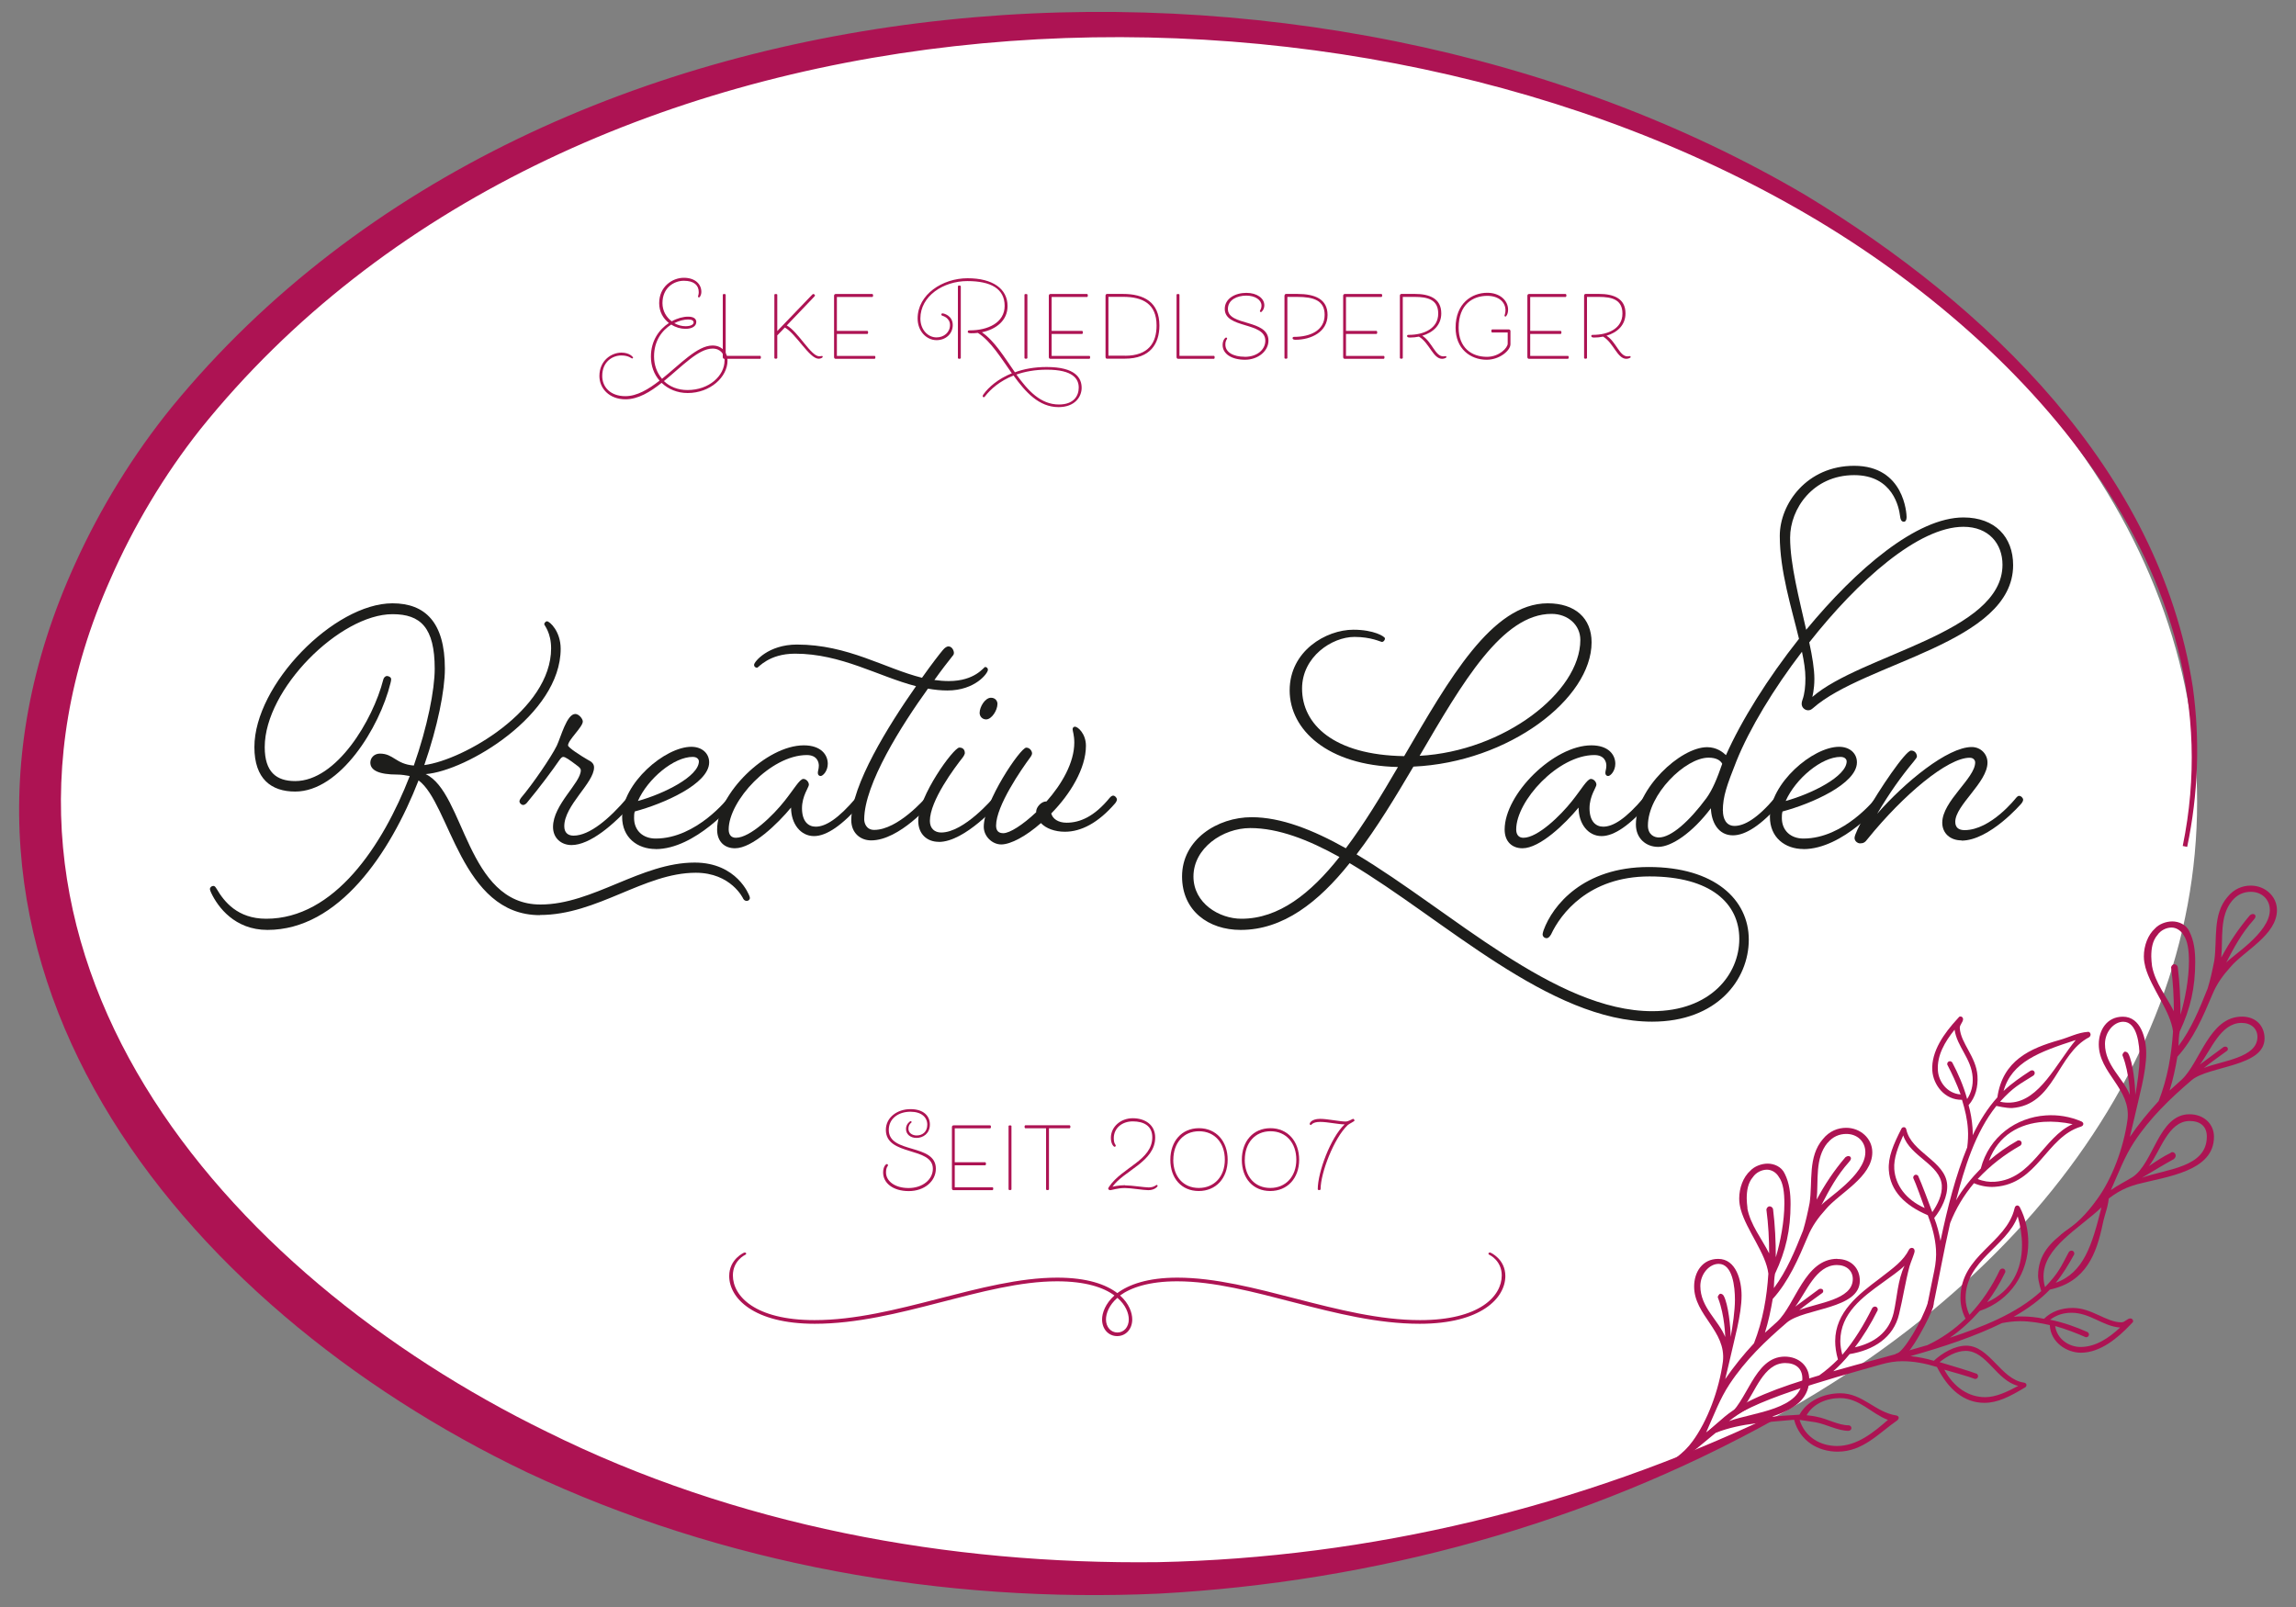 <?xml version="1.0" encoding="UTF-8"?><svg id="Ebene_1" xmlns="http://www.w3.org/2000/svg" viewBox="0 0 300 210"><rect x="0" y="0" width="300" height="210" fill="#808080" stroke="none"/><ellipse cx="145.79" cy="104.83" rx="141.29" ry="101.36" style="fill:#fff;"/><path d="M216.8,192.28c-.1,.1-.91,.21-1.01,.21-.2,0,.31,.14,.31-.16,1.42,.24,5.67-4.19,9.24-7.19,2.61-2.19,7.07-3.85,12.37-5.41,.86-.61,1.68-1.32,2.44-2.08-.25-.86-.36-1.68-.36-2.39,0-3.81,3.1-6.15,5.8-8.18,1.83-1.42,3.1-2.29,3.86-3.81,.05-.1,.2-.2,.36-.2,.2,0,.36,.15,.36,.41,0,.31-.46,1.32-.66,1.98-.56,2.08-.86,4.17-1.37,6.25-.71,3.1-3.36,4.73-6.46,5.24-.66,.81-1.37,1.57-2.14,2.24,4.07-1.17,8.24-2.19,12.3-3.41,1.83-.86,3.51-2.03,4.98-3.46-.46-.91-.66-1.83-.66-2.69,0-5.64,6-7.12,7.07-11.74,.05-.25,.2-.36,.36-.36,.1,0,.2,.05,.31,.2,.76,1.47,1.12,3.05,1.12,4.63,0,3.86-2.24,7.57-6.35,8.95-1.17,1.32-2.49,2.54-3.91,3.51,4.12-1.37,8.69-3.1,11.95-6.1,0,0-.41-1.32-.41-1.98,0-5.64,6.66-6.35,8.54-10.73,.1-.15,.26-.2,.36-.2,.15,0,.36,.1,.36,.31,0,1.37-.56,2.54-.81,3.81-.81,3.86-2.14,7.57-6.91,8.59-1.27,1.32-2.85,2.49-4.73,3.56,.36-.05,.66-.05,1.02-.05,.97,0,1.98,.1,2.95,.31,.97-.97,2.29-1.42,3.76-1.42,2.49,0,4.37,1.88,6.35,1.88,.46,0,.76-.51,1.17-.51,.2,0,.36,.15,.36,.36,0,.1-.05,.15-.31,.41-1.68,1.78-3.97,3.71-6.51,3.71-1.88,0-3.97-1.37-4.07-3.61-1.32-.3-2.59-.51-3.86-.51-.81,0-1.63,.1-2.39,.25-3.51,1.73-7.62,3.1-11.95,4.32,1.02,.1,2.08,.31,3.05,.61,1.07-1.02,2.74-1.98,4.22-1.98,3.1,0,4.52,4.42,7.57,4.83,.2,.05,.31,.15,.31,.31,0,.1-.05,.25-.15,.3-2.03,1.22-3.61,2.03-5.34,2.03-2.69,0-4.73-1.78-6.2-4.68-1.47-.46-3-.76-4.52-.76-.91,0-1.83,.15-2.74,.41-7.22,2.03-17.45,4.85-20.5,7.78,.26-.1,3.85-.89,9.79-1.2,1.02-1.83,3.2-2.8,5.34-2.8,2.95,0,4.57,2.49,7.32,2.9,.2,.05,.31,.15,.31,.3,0,.1-.05,.2-.15,.31-2.49,1.73-4.52,4.12-7.83,4.12-2.54,0-4.93-1.37-5.69-4.17-3.42,.35-6.83,.38-10.23,1.7-3.01,2.45-4.43,3.91-7.35,5.09Zm18.34-6.73c.71,2.29,2.75,3.41,4.88,3.41,2.64,0,4.78-1.78,6.66-3.41-2.24-.86-3.71-2.85-6.25-2.85-1.78,0-3.56,.76-4.37,2.24,.41,.05,.91,.1,1.32,.2,1.37,.25,2.8,1.12,4.22,1.12,.2,.05,.31,.2,.31,.36s-.1,.31-.36,.36c-1.42,0-2.9-.86-4.32-1.12l-2.08-.31Zm7.21-9.48c2.49-.56,4.47-1.93,5.08-4.52,.46-2.03,.51-4.22,1.42-6.15-.66,.66-1.78,1.42-2.9,2.24-2.54,1.83-5.49,3.97-5.49,7.62,0,.56,.1,1.17,.26,1.78,1.57-1.83,2.85-3.97,3.91-6.1,.1-.15,.26-.2,.36-.2,.2,0,.36,.15,.36,.36,0,.05,0,.15-.05,.2-.81,1.63-1.83,3.31-2.95,4.78Zm11.69,2.9c1.27,2.39,3.25,3.61,5.34,3.61,1.42,0,2.9-.71,4.32-1.47-2.85-.71-4.12-4.58-6.86-4.58-1.22,0-2.44,.71-3.41,1.47,1.02,.31,3.97,1.17,4.88,1.53,.1,.1,.15,.2,.15,.31,0,.15-.1,.36-.41,.36-.61-.26-3.3-1.02-4.02-1.22Zm5.59-8.79c3.25-1.47,4.57-4.32,4.57-7.47,0-1.22-.2-2.49-.56-3.76-1.47,3.97-6.81,5.74-6.81,10.68,0,.71,.15,1.47,.51,2.19,1.63-1.73,2.95-3.71,3.96-5.85,.1-.15,.26-.2,.36-.2,.2,0,.36,.15,.36,.36,0,.05,0,.15-.05,.2-.66,1.37-1.42,2.64-2.34,3.86Zm8.95-2.54c3.71-1.32,4.78-4.98,6-9.86-2.9,2.75-7.57,5.24-7.57,9,0,.46,.05,.91,.2,1.42,1.83-1.93,2.03-2.59,3.1-4.57,.1-.15,.26-.2,.36-.2,.2,0,.36,.15,.36,.36,0,.05,0,.15-.05,.2-.71,1.27-1.42,2.49-2.39,3.66Zm-.05,5.64c.26,1.78,1.88,2.74,3.31,2.74,1.98,0,3.71-1.17,5.18-2.54-2.24-.15-3.91-1.93-6.35-1.93-1.07,0-1.98,.3-2.8,.91,1.78,.36,3.46,.97,4.93,1.63,.1,.1,.15,.2,.15,.3,0,.15-.1,.36-.41,.36-1.17-.51-2.59-1.07-4.02-1.47Z" style="fill:#ad1353;"/><path d="M240.07,164.5c-4.27,0-5.44,5.95-7.88,8.24l-1.58,1.42c.46-1.48,.76-2.9,1.02-4.42,2.08-2.29,3.35-5.24,4.57-8.13,.56-1.37,1.37-2.49,2.34-3.56,1.78-2.14,6.1-4.22,6.1-7.47,0-1.83-1.58-3.2-3.41-3.2-1.07,0-2.19,.41-3.05,1.48-1.98,2.29-1.32,5.54-1.73,8.34-.25,1.27-.51,2.44-.86,3.61-1.07,2.69-2.14,5.29-3.81,7.52,0-.36,.05-1.47,.15-1.88,1.42-3,2.03-5.74,2.03-9.1,0-1.42-.15-2.75-.76-3.97-.41-.91-1.37-1.32-2.24-1.32-.81,0-1.73,.36-2.24,.91-.97,.86-1.47,2.29-1.47,3.66,0,.56,.1,1.02,.2,1.42,.76,2.74,3.3,5.74,3.61,8.39-.2,3.1-.71,6.1-1.88,9.1-1.37,1.47-2.64,3.05-3.76,4.68l.51-2.14c.66-3,1.63-6.25,1.63-8.79,0-1.93-.71-4.78-3.05-4.78-2.08,0-3.15,1.73-3.15,3.61,0,3.76,4.22,5.8,3.76,9.81-.51,3.76-2.03,7.78-3.97,10.42-1.18,1.65-2.8,2.6-4.15,3.55,.25-.08,.69-.2,.99-.21,.23-.17,.71-.31,1.01-.4,.18-.13,.73-.34,.94-.42,.86-.85,1.29-1.32,1.97-2,1.07-1.22,2.39-1.88,4.42-2.44,3.91-1.02,10.07-1.68,10.07-6.2,0-1.73-1.37-2.95-3.2-2.95-4.07,0-4.88,6.16-7.68,7.94-.91,.56-1.73,1.36-2.59,1.97,1.07-2.39,1.78-4.37,3.05-6.3,2.08-3.15,4.68-5.64,7.52-8.08,2.29-1.88,9.51-1.73,9.51-5.44,0-1.63-1.12-2.85-2.95-2.85Zm-1.27-15.15c.66-.81,1.53-1.17,2.44-1.17,1.42,0,2.49,.97,2.49,2.39,0,3-5.08,6.05-5.74,6.91,1.07-2.08,2.03-3.86,3.61-5.64,.1-.1,.25-.3,.25-.46,0-.2-.15-.31-.36-.31-.1,0-.2,.05-.36,.15-1.52,1.78-2.69,3.56-3.76,5.54,.25-2.49-.26-5.39,1.42-7.42Zm-10.47,8.54c-.05-.46-.1-.86-.1-1.27,0-1.02,.15-2.03,.81-2.8,.41-.61,1.17-.97,1.83-.97,.61,0,1.22,.36,1.57,.97,.56,.76,.71,2.03,.71,3.46,0,2.29-.51,4.98-1.12,7.02,0-2.08-.1-4.22-.36-6.3-.05-.2-.25-.36-.46-.36-.15,0-.36,.15-.41,.41,.26,1.98,.36,3.86,.36,5.74-.97-1.93-2.44-3.71-2.85-5.9Zm2.69,24.3c-.05,0-.2,0-.25,.1-.97,.46-1.99,.91-2.91,1.52,1.47-1.83,2.55-5.69,5.4-5.69,1.32,0,2.24,.66,2.24,2.03,0,4.07-6.39,4.39-9.59,5.56,1.67-1.31,3.35-2.19,4.97-2.83,.2-.15,.56-.15,.56-.25,0-.26-.2-.46-.41-.46Zm-8.85-14.13c0-1.58,1.17-2.9,2.39-2.9,1.83,0,2.13,3,2.13,4.68,0,1.47-.3,3.46-.56,4.88,0-1.27-.3-4.27-.91-5.39-.1-.2-.36-.31-.51-.25-.15,.15-.36,.35-.2,.61,.86,2.24,.91,5.03,.91,5.03-.86-2.19-3.25-3.86-3.25-6.66Zm12.91,3.15c.81-.66,2.19-1.63,2.95-2.19,0,0,.2-.1,.2-.3s-.15-.31-.36-.31c-.05,0-.2,.05-.2,.05l-3.1,2.29c1.42-1.83,2.69-5.44,5.44-5.44,1.27,0,2.08,.76,2.08,1.83,0,2.74-4.63,3.1-7.02,4.07Z" style="fill:#ad1353;"/><g><path d="M70.54,119.59c-10.34,0-11.73-14.59-15.85-17.61-3.72,9.54-10.43,19.54-19.74,19.54-4.3,0-6.49-3.02-7.34-4.81,0,0-.18-.38-.18-.52,0-.24,.22-.42,.45-.42,.18,0,.27,.14,.45,.42,.94,1.6,2.69,3.87,6.45,3.87,8.91,0,15.22-9.54,18.76-18.65-.49-.09-1.07-.19-1.61-.19-2.46,0-3.54-.57-3.54-1.56,0-.61,.49-1.18,1.25-1.18,1.79,0,2.06,1.37,4.43,1.56,1.79-5.1,2.73-9.91,2.73-12.65,0-5.38-1.84-7.13-5.51-7.13-6.85,0-16.7,9.77-16.7,17.37,0,3.26,1.52,4.44,3.98,4.44,5.42,0,10.16-7.98,11.51-13.26,.04-.19,.22-.47,.49-.47,.18,0,.54,.14,.54,.42,0,.14-.04,.33-.09,.52-1.43,5.81-6.58,14.16-12.45,14.16-3.13,0-5.33-1.65-5.33-5.81,0-8.17,10.43-18.79,18.04-18.79,4.25,0,6.85,2.46,6.85,8.54,0,2.83-.94,7.55-2.69,12.6,5.1-.66,16.57-7.22,16.57-15.25,0-2.08-.9-3.02-.9-3.16s.18-.38,.36-.38c.36,0,1.79,1.32,1.79,3.59,0,8.64-12.31,15.96-17.64,16.38,5.1,2.41,5.33,17.04,15,17.04,6.85,0,13.12-5.48,20.15-5.48,5.55,0,7.12,4.3,7.12,4.3,0,0,.09,.19,.09,.33,0,.24-.22,.38-.4,.38-.36,0-.49-.33-.49-.33,0,0-1.57-3.35-6.18-3.35-6.76,0-12.85,5.52-20.37,5.52Z" style="fill:#1d1d1b;"/><path d="M76.81,99.29c.49,.24,.81,.52,.81,.99,0,2.03-3.89,4.96-3.89,7.69,0,.85,.49,1.23,1.21,1.23,2.1,0,4.7-2.22,7.03-4.96,0,0,.22-.28,.45-.28s.49,.28,.49,.52c0,.19-.22,.47-.22,.47-2.51,2.88-5.64,5.48-8.01,5.48-1.34,0-2.42-.9-2.42-2.36,0-2.93,3.63-5.76,3.63-7.41,0-.24-.22-.43-.54-.66-.94-.71-1.48-1.09-1.75-1.09-.18,0-.31,.14-.58,.52-.67,.99-2.55,3.54-4.21,5.52,0,0-.22,.24-.45,.24-.27,0-.49-.28-.49-.47s.22-.47,.22-.47c1.52-1.79,3.94-5.33,4.66-6.8,.54-1.13,1.3-4.15,2.42-4.15,.45,0,.98,.61,.98,.99,0,.71-1.93,2.41-1.93,3.12,0,.28,1.7,1.37,2.6,1.89Z" style="fill:#1d1d1b;"/><path d="M85.68,110.95c-2.42,0-4.39-1.51-4.39-4.2,0-4.39,5.6-9.16,9.04-9.16,1.39,0,2.33,.85,2.33,2.03,0,2.83-6,5.43-9.72,6.42-.09,.28-.09,.57-.09,.85,0,1.65,1.16,2.69,2.82,2.69,5.37,0,9.49-5.33,9.49-5.33,0,0,.22-.28,.45-.28,.27,0,.49,.28,.49,.52,0,.19-.22,.47-.22,.47,0,0-5.01,6-10.21,6Zm-2.33-6.28c3.4-.94,7.97-3.21,7.97-5.19,0-.14-.13-.57-.81-.57-2.46,0-5.86,2.83-7.16,5.76Z" style="fill:#1d1d1b;"/><path d="M103.37,105.52c-1.75,2.12-5.06,5.33-7.34,5.33-1.34,0-2.33-.85-2.33-2.45,0-4.63,6.4-11,11.33-11,2.24,0,3.13,1.23,3.13,2.41,0,.94-.63,1.6-.94,1.6-.18,0-.36-.14-.36-.38,0-.33,.13-.52,.13-.99,0-.43-.22-1.37-1.57-1.37-4.75,0-10.21,6-10.21,9.72,0,.66,.31,1.09,.94,1.09,1.88,0,4.88-2.93,6.36-4.81,1.21-1.51,1.97-2.88,2.46-2.88,.36,0,.72,.38,.72,.76,0,.33-.9,1.46-.9,3.07,0,1.7,.81,2.41,1.79,2.41,1.3,0,2.96-1.04,5.28-3.78,0,0,.22-.28,.4-.28,.27,0,.54,.28,.54,.52,0,.19-.22,.47-.22,.47-2.51,2.88-4.57,4.3-6.22,4.3-1.75,0-3-1.6-3-3.73Z" style="fill:#1d1d1b;"/><path d="M98.89,87.25c-.13,0-.36-.09-.36-.38,0-.38,1.84-2.64,5.6-2.64,6.67,0,11.46,3.12,16.34,4.34,1.3-1.84,2.33-3.16,2.73-3.63,.27-.33,.54-.47,.72-.47,.49,0,.72,.57,.72,.85,0,.24-.09,.28-.45,.75-.31,.38-1.12,1.42-2.1,2.79,.63,.09,1.25,.14,1.88,.14,3.45,0,4.57-1.84,4.75-1.84,.13,0,.36,.09,.36,.38,0,.43-1.66,2.69-5.28,2.69-.85,0-1.7-.09-2.55-.24-3.4,4.72-8.33,12.46-8.33,17.09,0,.47,.27,1.37,1.3,1.37,3.13,0,6.72-4.2,6.72-4.2,0,0,.22-.28,.4-.28,.27,0,.54,.28,.54,.52,0,.19-.22,.47-.22,.47,0,0-4.12,4.86-7.83,4.86-1.43,0-2.6-.99-2.6-2.64,0-4.58,4.88-12.41,8.46-17.51-4.92-1.27-9.76-4.25-15.8-4.25-3.45,0-4.79,1.84-4.97,1.84Z" style="fill:#1d1d1b;"/><path d="M122.67,110.01c-1.57,0-2.69-1.04-2.69-2.74,0-3.21,4.61-9.58,5.37-9.58,.58,0,.72,.42,.72,.71,0,.09-.09,.33-.27,.57-1.08,1.37-4.3,5.66-4.3,8.31,0,.99,.63,1.51,1.48,1.51,3,0,6.81-4.53,6.81-4.53,0,0,.22-.28,.4-.28,.27,0,.54,.28,.54,.52,0,.19-.22,.47-.22,.47,0,0-4.39,5.05-7.84,5.05Zm7.66-18.03c0,.85-.76,2.03-1.48,2.03-.49,0-.85-.38-.85-.85,0-.8,.72-1.98,1.48-1.98,.58,0,.85,.43,.85,.8Z" style="fill:#1d1d1b;"/><path d="M137.35,106.28c.18,.71,.9,1.23,2.01,1.23,1.75,0,3.63-.8,5.64-3.26,0,0,.22-.28,.45-.28s.49,.28,.49,.52c0,.19-.22,.47-.22,.47-2.24,2.6-4.48,3.73-6.58,3.73-1.3,0-2.46-.42-3.13-1.13-1.93,1.7-3.94,2.79-5.19,2.79-1.16,0-2.28-1.04-2.28-2.31,0-3.26,4.79-10.34,5.55-10.34,.49,0,.76,.47,.76,.75,0,.14-.09,.33-.27,.57-1.08,1.46-4.43,6.28-4.43,8.87,0,.71,.36,.99,.94,.99,.85,0,2.55-1.09,4.3-2.74v-.09c0-.57,.67-1.32,1.3-1.32h.05c1.97-2.22,3.63-5.05,3.63-7.69,0-.99-.22-1.51-.22-1.75,0-.14,.09-.33,.31-.33,.36,0,1.43,.9,1.43,2.5,0,2.97-2.06,6.33-4.52,8.83Z" style="fill:#1d1d1b;"/><path d="M176.35,112.79c-4.07,5.1-8.69,8.73-14.24,8.73-4.21,0-7.66-2.5-7.66-6.99,0-4.81,4.61-7.74,9.09-7.74,3.85,0,8.01,1.65,12.31,4.06,2.37-3.16,4.61-6.84,6.81-10.62-9.18-.19-14.15-4.86-14.15-10.01s4.75-7.93,8.33-7.93c2.69,0,4.12,.9,4.12,1.13,0,.28-.22,.47-.4,.47-.13,0-1.39-.66-3.58-.66-2.95,0-6.85,2.6-6.85,6.75,0,4.67,4.12,8.69,13.34,8.83,5.87-10.05,11.46-19.97,18.76-19.97,3.58,0,5.73,1.94,5.73,5.1,0,7.36-10.79,15.67-23.28,16.24-2.37,4.01-4.79,8.03-7.43,11.47,12.31,7.36,25.92,20.49,38.64,20.49,7.61,0,11.37-4.81,11.37-9.44s-3.72-8.17-11.73-8.17-11.64,4.96-12.85,7.55c0,0-.27,.52-.58,.52-.36,0-.54-.28-.54-.47s.13-.57,.13-.57c1.16-3.21,5.15-8.26,13.74-8.26s13.07,4.25,13.07,9.49-4.16,10.72-12.63,10.72c-13.43,0-27.22-13.41-39.53-20.72Zm-1.34-.8c-4.07-2.27-8.01-3.78-11.64-3.78s-7.43,2.64-7.43,6.33c0,3.49,3.36,5.52,6.27,5.52,4.88,0,9.04-3.3,12.81-8.07Zm10.48-13.22c11.01-.61,21-8.31,21-15.15,0-1.94-1.61-3.4-3.76-3.4-6.45,0-11.64,8.97-17.24,18.55Z" style="fill:#1d1d1b;"/><path d="M206.27,105.52c-1.75,2.12-5.06,5.33-7.34,5.33-1.34,0-2.33-.85-2.33-2.45,0-4.63,6.4-11,11.33-11,2.24,0,3.13,1.23,3.13,2.41,0,.94-.63,1.6-.94,1.6-.18,0-.36-.14-.36-.38,0-.33,.13-.52,.13-.99,0-.43-.22-1.37-1.57-1.37-4.75,0-10.21,6-10.21,9.72,0,.66,.31,1.09,.94,1.09,1.88,0,4.88-2.93,6.36-4.81,1.21-1.51,1.97-2.88,2.46-2.88,.36,0,.72,.38,.72,.76,0,.33-.9,1.46-.9,3.07,0,1.7,.81,2.41,1.79,2.41,1.3,0,2.96-1.04,5.28-3.78,0,0,.22-.28,.4-.28,.27,0,.54,.28,.54,.52,0,.19-.22,.47-.22,.47-2.51,2.88-4.57,4.3-6.22,4.3-1.75,0-3-1.6-3-3.73Z" style="fill:#1d1d1b;"/><path d="M225.12,105.95c0,.99,.4,1.98,1.52,1.98,1.25,0,2.96-.94,5.28-3.68,0,0,.22-.28,.4-.28,.27,0,.54,.28,.54,.52,0,.19-.22,.47-.22,.47-2.51,2.88-4.57,4.2-6.22,4.2-1.92,0-2.82-1.75-2.87-3.54-2.42,3.21-5.15,5.05-6.89,5.05-1.57,0-2.91-1.09-2.91-2.93,0-4.63,5.78-10.1,9.31-10.1,1.25,0,2.06,.66,2.46,1.04,2.01-4.53,5.46-10.05,9.54-15.2-.98-4.06-2.51-8.87-2.51-13.45,0-4.2,3.54-9.16,9.72-9.16,6.58,0,6.85,6.33,6.85,6.7s-.13,.61-.36,.61c-.36,0-.45-.38-.49-.71-.13-1.09-.9-5.38-6-5.38-5.37,0-8.37,4.39-8.37,8.17,0,3.49,1.21,8.07,2.1,12.04,6.58-7.98,14.46-14.68,20.55-14.68,4.12,0,6.49,2.55,6.49,6.23,0,10.2-19.39,12.7-26.15,18.69-.22,.19-.4,.28-.63,.28-.4,0-.85-.33-.85-.85,0-.19,.04-.33,.09-.47,.31-.85,.4-1.84,.4-2.88s-.18-2.17-.45-3.45c-3.72,4.86-6.85,10.05-8.55,14.26-1.25,3.16-1.79,4.63-1.79,6.51Zm-.09-6.14c-.22-.43-.76-.8-1.79-.8-3.04,0-7.92,4.81-7.92,8.87,0,1.18,.81,1.56,1.43,1.56,1.61,0,3.98-2.12,6.22-5.15,.81-1.13,1.39-2.55,2.06-4.48Zm11.37-15.86c.4,1.84,.67,3.49,.67,4.77,0,1.37-.27,2.36-.27,2.36,6.4-5.57,24.85-8.36,24.85-17.28,0-2.74-1.79-4.96-5.1-4.96-5.87,0-13.79,7.03-20.15,15.11Z" style="fill:#1d1d1b;"/><path d="M235.65,110.95c-2.42,0-4.39-1.51-4.39-4.2,0-4.39,5.6-9.16,9.04-9.16,1.39,0,2.33,.85,2.33,2.03,0,2.83-6,5.43-9.72,6.42-.09,.28-.09,.57-.09,.85,0,1.65,1.16,2.69,2.82,2.69,5.37,0,9.49-5.33,9.49-5.33,0,0,.22-.28,.45-.28,.27,0,.49,.28,.49,.52,0,.19-.22,.47-.22,.47,0,0-5.01,6-10.21,6Zm-2.33-6.28c3.4-.94,7.97-3.21,7.97-5.19,0-.14-.13-.57-.81-.57-2.46,0-5.86,2.83-7.16,5.76Z" style="fill:#1d1d1b;"/><path d="M256.29,109.82c-1.48,0-2.51-.94-2.51-2.31,0-2.83,4.3-5.81,4.3-7.88,0-.24-.18-.61-.72-.61-2.87,0-8.64,4.81-13.34,10.62-.31,.43-.54,.57-.98,.57-.31,0-.72-.28-.72-.71,0-.38,.54-1.51,1.48-3.21,1.7-3.07,5.19-8.21,5.91-8.21,.58,0,.76,.52,.76,.76,0,.14-.13,.33-.45,.71-1.61,1.94-3.04,3.92-4.75,6.8,3.63-4.15,9.22-8.73,12.36-8.73,1.16,0,2.06,.9,2.06,2.03,0,2.6-4.21,5.57-4.21,7.74,0,.71,.4,1.09,1.21,1.09,3.45,0,6.72-4.2,6.72-4.2,0,0,.22-.28,.4-.28,.27,0,.54,.28,.54,.52,0,.19-.22,.47-.22,.47,0,0-4.16,4.86-7.84,4.86Z" style="fill:#1d1d1b;"/></g><g><path d="M86.49,49.51c2.38-1.91,4.63-4.36,6.61-4.36,1.3,0,1.96,.97,1.96,1.97,0,2.15-2.26,4.24-5.21,4.24-1.36,0-2.54-.51-3.4-1.33-1.5,1.2-3.08,2.15-4.72,2.15-2.14,0-3.41-1.44-3.41-3.04,0-2.03,1.57-3.06,2.88-3.06,1.07,0,1.52,.58,1.52,.65,0,.05-.08,.12-.13,.12-.06,0-.45-.4-1.4-.4-1.16,0-2.5,.81-2.5,2.68,0,1.45,1.06,2.64,3.03,2.64,1.51,0,3.01-.9,4.46-2.03-.72-.82-1.13-1.91-1.13-3.14,0-2.09,1.08-3.55,2.35-4.39-.74-.58-1.27-1.46-1.27-2.59,0-2.17,1.72-3.32,3.22-3.32s2.29,.85,2.29,1.83c0,.48-.23,.74-.3,.74s-.14-.05-.14-.12,.1-.24,.1-.57c0-.88-.58-1.49-1.95-1.49-1.27,0-2.79,.89-2.79,2.92,0,1.04,.52,1.86,1.21,2.38,.73-.41,1.5-.61,2.14-.61,.72,0,1.07,.27,1.07,.69,0,.52-.5,.9-1.41,.9-.63,0-1.3-.19-1.86-.56-1.21,.76-2.25,2.13-2.25,4.17,0,1.13,.38,2.14,1.03,2.9Zm8.19-2.39c0-.8-.52-1.57-1.57-1.57-1.86,0-4.01,2.35-6.36,4.25,.75,.73,1.82,1.17,3.08,1.17,2.83,0,4.84-1.87,4.84-3.85Zm-6.58-4.89c.45,.25,.97,.4,1.46,.4,.79,0,1.07-.27,1.07-.49s-.19-.39-.72-.39-1.18,.16-1.81,.48Z" style="fill:#ad1353;"/><path d="M99.34,46.5s.08,.03,.08,.19c0,.17-.08,.2-.08,.2h-4.69c-.13,0-.21-.09-.21-.23v-8.16s.02-.08,.19-.08,.19,.08,.19,.08v8h4.53Z" style="fill:#ad1353;"/><path d="M107.4,46.51c.05,0,.1,.07,.1,.13,0,.08-.25,.24-.53,.24-1.21,0-2.93-3.24-4.42-4.08l-.96,1s-.01,.01-.03,.01v2.98s-.03,.09-.19,.09-.19-.09-.19-.09v-8.29s.02-.08,.19-.08,.19,.08,.19,.08v4.76l4.54-4.73s.09-.11,.19-.11c.06,0,.2,.11,.2,.19,0,.05-.1,.16-.1,.16l-3.59,3.76c1.49,.81,3.16,4.03,4.24,4.03,.23,0,.3-.04,.34-.04Z" style="fill:#ad1353;"/><path d="M114.29,46.5s.09,.03,.09,.19c0,.17-.09,.2-.09,.2h-5.1c-.13,0-.21-.09-.21-.23v-8.01c0-.15,.09-.23,.21-.23h4.8s.09,.03,.09,.19c0,.17-.09,.2-.09,.2h-4.64v4.43h3.99s.09,.03,.09,.2-.09,.2-.09,.2h-3.99v2.87h4.95Z" style="fill:#ad1353;"/><path d="M128.32,43.44c1.64,1.12,2.92,3.26,4.29,5.21,1.16-.43,2.54-.69,4.15-.69,3.74,0,4.57,1.42,4.57,2.72,0,1.16-.87,2.52-3.02,2.52-2.55,0-4.3-1.94-5.88-4.13-1.83,.73-3.02,1.82-3.69,2.68,0,0-.1,.16-.2,.16-.09,0-.14-.08-.14-.15,0-.09,.11-.24,.11-.24,.67-.93,1.9-2.01,3.7-2.74-1.43-2.02-2.76-4.21-4.44-5.28-.29,.04-.59,.05-.88,.05-.34,0-.44-.07-.44-.19,0-.16,.1-.19,.28-.19,2.32,0,4.54-.98,4.54-3.2s-1.76-3.24-4.88-3.24-6.13,1.95-6.13,4.89c0,1.45,.97,2.47,2.11,2.47,.97,0,1.76-.66,1.76-1.61s-.94-1.2-.94-1.2c-.08-.03-.19-.05-.19-.17,0-.09,.05-.16,.14-.16,.04,0,.1,.01,.1,.01,0,0,1.25,.23,1.25,1.52,0,1.16-.94,1.97-2.11,1.97-1.33,0-2.48-1.17-2.48-2.83,0-3.15,3.26-5.26,6.53-5.26s5.22,1.37,5.22,3.64c0,1.9-1.51,3.03-3.34,3.42Zm-2.78,3.34s0,.11-.19,.11-.19-.11-.19-.11v-9.36s0-.11,.19-.11,.19,.11,.19,.11v9.36Zm7.27,2.17c1.5,2.09,3.15,3.91,5.55,3.91,1.95,0,2.59-1.14,2.59-2.21,0-1.16-.78-2.34-4.17-2.34-1.55,0-2.87,.25-3.98,.64Z" style="fill:#ad1353;"/><path d="M134.24,46.79s-.03,.09-.19,.09-.19-.09-.19-.09v-8.29s.02-.08,.19-.08,.19,.08,.19,.08v8.29Z" style="fill:#ad1353;"/><path d="M142.35,46.5s.09,.03,.09,.19c0,.17-.09,.2-.09,.2h-5.1c-.13,0-.21-.09-.21-.23v-8.01c0-.15,.09-.23,.21-.23h4.8s.09,.03,.09,.19c0,.17-.09,.2-.09,.2h-4.64v4.43h3.99s.09,.03,.09,.2-.09,.2-.09,.2h-3.99v2.87h4.95Z" style="fill:#ad1353;"/><path d="M144.66,46.88c-.13,0-.21-.09-.21-.23v-8.01c0-.15,.09-.23,.21-.23h2.06c2.74,0,4.77,1.06,4.77,4.13,0,2.35-1.17,4.33-4.51,4.33h-2.33Zm2.33-.39c3.12,0,4.13-1.75,4.13-3.95,0-2.83-1.79-3.75-4.39-3.75h-1.9v7.69h2.16Z" style="fill:#ad1353;"/><path d="M158.63,46.5s.08,.03,.08,.19c0,.17-.08,.2-.08,.2h-4.69c-.13,0-.21-.09-.21-.23v-8.16s.02-.08,.19-.08,.19,.08,.19,.08v8h4.53Z" style="fill:#ad1353;"/><path d="M162.65,46.63c1.59,0,2.68-.93,2.68-2.11,0-2.49-5.3-1.53-5.3-4.15,0-1.37,1.38-2.1,2.82-2.1s2.35,.74,2.35,1.62c0,.53-.34,.89-.44,.89-.09,0-.14-.07-.14-.13,0-.11,.21-.27,.21-.72,0-.73-.82-1.3-1.99-1.3s-2.4,.53-2.4,1.75c0,2.26,5.3,1.29,5.3,4.13,0,1.35-1.33,2.5-3.07,2.5s-2.92-.76-2.92-1.93c0-.66,.36-.97,.45-.97s.14,.07,.14,.13c0,.11-.23,.19-.23,.8,0,.97,1.01,1.58,2.53,1.58Z" style="fill:#ad1353;"/><path d="M167.84,38.64c0-.15,.09-.23,.21-.23h1.46c2.34,0,3.95,.69,3.95,2.75,0,2.22-2.15,3.24-4.2,3.24-.29,0-.37-.11-.37-.21,0-.13,.08-.17,.23-.17,1.98,0,3.96-.77,3.96-2.88,0-1.87-1.43-2.34-3.57-2.34h-1.3v7.99s-.03,.09-.19,.09-.19-.09-.19-.09v-8.15Z" style="fill:#ad1353;"/><path d="M180.81,46.5s.09,.03,.09,.19c0,.17-.09,.2-.09,.2h-5.1c-.13,0-.21-.09-.21-.23v-8.01c0-.15,.09-.23,.21-.23h4.8s.09,.03,.09,.19c0,.17-.09,.2-.09,.2h-4.64v4.43h3.99s.09,.03,.09,.2-.09,.2-.09,.2h-3.99v2.87h4.95Z" style="fill:#ad1353;"/><path d="M188.92,46.54s.09,.08,.09,.12c0,.08-.3,.23-.58,.23-1.18,0-1.67-2.09-3.03-2.9-.38,.08-.78,.12-1.18,.12-.29,0-.37-.09-.37-.2,0-.13,.08-.15,.23-.15,1.98,0,3.84-.84,3.84-2.78,0-1.82-1.35-2.18-3.08-2.18h-1.55v7.99s-.03,.09-.19,.09-.19-.09-.19-.09v-8.15c0-.15,.09-.23,.21-.23h1.74c1.89,0,3.46,.58,3.46,2.54,0,1.55-1.09,2.51-2.48,2.92,1.27,.81,1.69,2.7,2.74,2.7,.21,0,.29-.04,.34-.04Z" style="fill:#ad1353;"/><path d="M190.59,42.83c0,2.59,1.67,3.8,3.7,3.8,1.59,0,2.71-1.17,2.71-1.73v-1.45h-2.05s-.09-.03-.09-.2,.09-.2,.09-.2h2.2c.13,0,.21,.09,.21,.23v1.7c0,.8-1.38,2.03-3.11,2.03-2.15,0-4.06-1.45-4.06-4.19,0-3.19,2.13-4.56,4.14-4.56,1.65,0,2.72,1.01,2.72,2.21,0,.57-.25,.9-.34,.9-.06,0-.13-.05-.13-.12,0-.08,.13-.29,.13-.7,0-1.1-.92-1.89-2.38-1.89-1.86,0-3.74,1.09-3.74,4.16Z" style="fill:#ad1353;"/><path d="M204.88,46.5s.09,.03,.09,.19c0,.17-.09,.2-.09,.2h-5.1c-.13,0-.21-.09-.21-.23v-8.01c0-.15,.09-.23,.21-.23h4.8s.09,.03,.09,.19c0,.17-.09,.2-.09,.2h-4.64v4.43h3.99s.09,.03,.09,.2-.09,.2-.09,.2h-3.99v2.87h4.95Z" style="fill:#ad1353;"/><path d="M212.99,46.54s.09,.08,.09,.12c0,.08-.3,.23-.58,.23-1.18,0-1.67-2.09-3.03-2.9-.38,.08-.78,.12-1.18,.12-.29,0-.37-.09-.37-.2,0-.13,.08-.15,.23-.15,1.98,0,3.84-.84,3.84-2.78,0-1.82-1.35-2.18-3.08-2.18h-1.55v7.99s-.03,.09-.19,.09-.19-.09-.19-.09v-8.15c0-.15,.09-.23,.21-.23h1.74c1.89,0,3.46,.58,3.46,2.54,0,1.55-1.09,2.51-2.48,2.92,1.27,.81,1.69,2.7,2.74,2.7,.21,0,.29-.04,.34-.04Z" style="fill:#ad1353;"/></g><g><path d="M122.28,152.73c0,1.61-1.47,2.92-3.54,2.92s-3.35-1.06-3.35-2.43c0-.78,.37-1.1,.48-1.1,.1,0,.16,.08,.16,.16,0,.12-.26,.21-.26,.94,0,1.13,1.16,2.03,2.95,2.03s3.17-1.08,3.17-2.52c0-2.92-6.14-1.61-6.14-5.08,0-1.63,1.49-2.71,3.21-2.71s2.54,.89,2.54,2.01c0,1.18-.89,1.75-1.74,1.75s-1.38-.51-1.38-1.17,.52-.98,.52-.98c0,0,.06-.04,.11-.04,.06,0,.1,.07,.1,.12,0,.07-.1,.13-.1,.13,0,0-.31,.24-.31,.74,0,.55,.49,.88,1.08,.88,.72,0,1.38-.45,1.38-1.41s-.75-1.69-2.2-1.69c-1.56,0-2.83,.88-2.83,2.38,0,3.16,6.15,1.73,6.15,5.06Z" style="fill:#ad1353;"/><path d="M129.69,155.14s.09,.03,.09,.19c0,.17-.09,.2-.09,.2h-5.1c-.13,0-.21-.09-.21-.23v-8.01c0-.15,.09-.23,.21-.23h4.8s.09,.03,.09,.19c0,.17-.09,.2-.09,.2h-4.64v4.43h3.99s.09,.03,.09,.2-.09,.2-.09,.2h-3.99v2.87h4.95Z" style="fill:#ad1353;"/><path d="M132.16,155.43s-.03,.09-.19,.09-.19-.09-.19-.09v-8.29s.02-.08,.19-.08,.19,.08,.19,.08v8.29Z" style="fill:#ad1353;"/><path d="M137.06,147.44v7.99s-.03,.09-.19,.09-.19-.09-.19-.09v-7.99h-2.72s-.09-.03-.09-.2c0-.16,.09-.19,.09-.19h5.81s.09,.03,.09,.19c0,.17-.09,.2-.09,.2h-2.72Z" style="fill:#ad1353;"/><path d="M146.99,154.9c.89,0,2.54,.27,3.1,.27,.7,0,.97-.33,1.04-.33,.06,0,.13,.07,.13,.13,0,.08-.38,.56-1.22,.56-.64,0-2.24-.28-3.05-.28-.99,0-1.74,.28-1.91,.28s-.28-.12-.28-.2c0-.07,.06-.17,.13-.27,1.71-2.52,5.63-3.43,5.63-6.45,0-1.48-1.11-2.07-2.55-2.07s-2.48,.92-2.48,2.19c0,.76,.26,.85,.26,.97,0,.08-.06,.16-.16,.16-.11,0-.48-.37-.48-1.16,0-1.45,1.27-2.57,2.86-2.57s2.93,.85,2.93,2.52c0,3.15-4.1,4.33-5.58,6.43,0,0,.78-.2,1.64-.2Z" style="fill:#ad1353;"/><path d="M160.41,151.55c0,2.43-1.54,4.09-3.78,4.09s-3.71-1.65-3.71-4.08,1.49-4.13,3.74-4.13,3.75,1.71,3.75,4.12Zm-7.11,.01c0,2.18,1.31,3.68,3.34,3.68s3.4-1.51,3.4-3.69-1.32-3.72-3.37-3.72-3.36,1.55-3.36,3.73Z" style="fill:#ad1353;"/><path d="M169.75,151.55c0,2.43-1.54,4.09-3.78,4.09s-3.71-1.65-3.71-4.08,1.49-4.13,3.74-4.13,3.75,1.71,3.75,4.12Zm-7.11,.01c0,2.18,1.31,3.68,3.34,3.68s3.4-1.51,3.4-3.69-1.32-3.72-3.37-3.72-3.36,1.55-3.36,3.73Z" style="fill:#ad1353;"/><path d="M172.37,155.52c-.19,0-.19-.11-.19-.11,0-2.23,1.67-6.74,3.51-8.48-.87,0-2.18-.32-3.2-.32s-1.12,.41-1.21,.41c-.08,0-.15-.07-.15-.17s.24-.64,1.37-.64c.97,0,2.52,.35,3.32,.35,.39,0,.89-.35,.98-.35s.19,.16,.19,.21c0,.12-.72,.44-.89,.6-1.8,1.7-3.55,6.25-3.55,8.39,0,0,0,.11-.19,.11Z" style="fill:#ad1353;"/></g><path d="M262.86,144.8c5.63-.39,5.88-7.08,10.12-9.26,.14-.11,.19-.27,.18-.37-.01-.15-.13-.35-.33-.33-1.37,.09-2.5,.73-3.75,1.07-3.8,1.08-7.41,2.65-8.1,7.49-1.23,1.36-2.29,3.01-3.23,4.96,.03-.36,0-.66-.02-1.02-.07-.96-.24-1.97-.51-2.92,.9-1.03,1.26-2.38,1.16-3.85-.17-2.49-2.18-4.23-2.31-6.21-.03-.46,.45-.79,.43-1.2-.01-.2-.18-.35-.38-.33-.1,0-.15,.06-.38,.33-1.66,1.8-3.43,4.21-3.26,6.75,.13,1.88,1.64,3.86,3.88,3.81,.4,1.3,.69,2.55,.77,3.82,.06,.81,.01,1.63-.09,2.4-1.49,3.62-2.57,7.82-3.49,12.22-.17-1.01-.45-2.06-.82-3,.94-1.14,1.79-2.87,1.69-4.35-.21-3.09-4.72-4.21-5.34-7.23-.06-.2-.17-.29-.33-.28-.1,0-.25,.07-.29,.17-1.08,2.11-1.78,3.74-1.66,5.46,.18,2.69,2.1,4.6,5.09,5.87,.56,1.44,.97,2.94,1.07,4.46,.06,.91-.03,1.84-.22,2.77-.3,1.42-.57,2.81-.85,4.2,.2,.33,.48,.31,.66,.65,.79-3.78,1.4-7.28,2.26-11.05,.74-1.89,1.79-3.64,3.11-5.21,.94,.39,1.87,.53,2.73,.47,5.63-.39,6.69-6.47,11.23-7.86,.25-.07,.34-.23,.33-.38,0-.1-.07-.2-.22-.29-1.52-.66-3.12-.91-4.69-.8-3.85,.26-7.4,2.75-8.49,6.95-1.24,1.26-2.37,2.66-3.23,4.15,1.09-4.2,2.5-8.89,5.27-12.34,0,0,1.35,.31,2.01,.27Zm2.62-4.92c-.05,0-.15,.01-.2,.06-1.22,.8-2.39,1.59-3.49,2.63,1.06-3.79,4.64-5.11,9.43-6.66-2.54,3.08-4.71,7.92-8.46,8.17-.46,.03-.92,.01-1.43-.11,1.8-1.96,2.45-2.21,4.35-3.41,.15-.11,.19-.27,.18-.37-.01-.2-.18-.34-.38-.33Zm-14.85,13.76c-.11-.09-.21-.14-.31-.13-.15,.01-.35,.13-.33,.43,.3,.59,1.24,3.23,1.49,3.92-2.47-1.1-3.82-3-3.97-5.08-.1-1.42,.51-2.94,1.17-4.41,.91,2.79,4.85,3.8,5.04,6.53,.08,1.22-.54,2.48-1.24,3.5-.37-.99-1.44-3.88-1.86-4.76Zm13.34-3.92c.14-.11,.19-.27,.18-.37-.01-.2-.18-.34-.38-.33-.05,0-.15,0-.2,.06-1.32,.75-2.54,1.6-3.69,2.6,1.25-3.35,4-4.86,7.14-5.08,1.22-.08,2.5,.03,3.79,.3-3.85,1.74-5.26,7.19-10.18,7.53-.71,.05-1.48-.05-2.22-.36,1.61-1.74,3.5-3.2,5.56-4.36Zm-6.94-6.1c-.48-1.75-1.2-3.38-1.96-4.81-.11-.09-.21-.14-.31-.13-.15,0-.35,.13-.33,.43,.59,1.13,1.24,2.51,1.75,3.91-1.79-.13-2.87-1.69-2.97-3.11-.14-1.98,.91-3.78,2.18-5.35,.31,2.22,2.2,3.77,2.36,6.21,.07,1.07-.17,2-.72,2.85Z" style="fill:#ad1353;"/><path d="M279.2,154.77c-2.03,.56-3.16,1.43-4.42,2.44-1.7,1.35-4.53,4.19-5.13,4.57-.22,.14-.4-.11-.4-.32,0-.15,.34-.29,.44-.44,1.57-1.02,2.96-2.39,4.33-4.32,1.93-2.64,3.46-6.66,3.97-10.42,.46-4.02-3.76-6.05-3.76-9.81,0-1.88,1.07-3.61,3.15-3.61,2.34,0,3.05,2.85,3.05,4.78,0,2.54-.97,5.8-1.63,8.79l-.51,2.14c1.12-1.63,2.39-3.2,3.76-4.68,1.17-3,1.68-6,1.88-9.1-.31-2.64-2.85-5.64-3.61-8.39-.1-.41-.2-.86-.2-1.42,0-1.37,.51-2.8,1.47-3.66,.51-.56,1.42-.91,2.24-.91,.86,0,1.83,.41,2.24,1.32,.61,1.22,.76,2.54,.76,3.97,0,3.35-.61,6.1-2.03,9.1-.1,.41-.15,1.52-.15,1.88,1.68-2.24,2.74-4.83,3.81-7.52,.36-1.17,.61-2.34,.86-3.61,.41-2.8-.25-6.05,1.73-8.34,.86-1.07,1.98-1.48,3.05-1.48,1.83,0,3.41,1.37,3.41,3.2,0,3.25-4.32,5.34-6.1,7.47-.97,1.07-1.78,2.19-2.34,3.56-1.22,2.9-2.49,5.85-4.57,8.13-.26,1.53-.56,2.95-1.02,4.42l1.58-1.42c2.44-2.29,3.61-8.24,7.88-8.24,1.83,0,2.95,1.22,2.95,2.85,0,3.71-7.22,3.56-9.51,5.44-2.85,2.44-5.44,4.93-7.52,8.08-1.27,1.93-1.98,3.91-3.05,6.3,.86-.61,1.88-1.12,2.8-1.68,2.8-1.78,3.41-8.23,7.47-8.23,1.83,0,3.2,1.22,3.2,2.95,0,4.52-6.15,5.19-10.06,6.2Zm-.2-11.69c.26-1.42,.56-3.41,.56-4.88,0-1.68-.3-4.68-2.13-4.68-1.22,0-2.39,1.32-2.39,2.9,0,2.8,2.39,4.47,3.25,6.66,0,0-.05-2.8-.91-5.03-.15-.25,.05-.46,.2-.61,.15-.05,.41,.05,.51,.25,.61,1.12,.91,4.12,.91,5.39Zm.86,10.83c3.2-1.17,8.49-1.32,8.49-5.39,0-1.37-.91-2.03-2.24-2.03-2.85,0-3.86,4.07-5.34,5.9,.91-.61,1.88-1.27,2.85-1.73,.05-.1,.2-.1,.25-.1,.2,0,.41,.2,.41,.46,0,.1-.05,.3-.26,.46-1.57,.86-2.44,1.42-4.17,2.44Zm5.03-21.25c.61-2.03,1.12-4.73,1.12-7.02,0-1.42-.15-2.69-.71-3.46-.36-.61-.97-.97-1.57-.97-.66,0-1.42,.36-1.83,.97-.66,.76-.81,1.78-.81,2.8,0,.41,.05,.81,.1,1.27,.41,2.19,1.88,3.97,2.85,5.9,0-1.88-.1-3.76-.36-5.74,.05-.25,.26-.41,.41-.41,.2,0,.41,.15,.46,.36,.25,2.08,.36,4.22,.36,6.3Zm3.05,6.91c2.39-.97,7.02-1.32,7.02-4.07,0-1.07-.81-1.83-2.08-1.83-2.74,0-4.02,3.61-5.44,5.44l3.1-2.29s.15-.05,.2-.05c.2,0,.36,.1,.36,.31s-.2,.3-.2,.3c-.76,.56-2.14,1.53-2.95,2.19Zm2.9-13.73c.66-.86,5.74-3.91,5.74-6.91,0-1.42-1.07-2.39-2.49-2.39-.91,0-1.78,.36-2.44,1.17-1.68,2.03-1.17,4.93-1.42,7.42,1.07-1.98,2.24-3.76,3.76-5.54,.15-.1,.26-.15,.36-.15,.2,0,.36,.1,.36,.31,0,.15-.15,.36-.25,.46-1.58,1.78-2.54,3.56-3.61,5.64Z" style="fill:#ad1353;"/><path d="M285.2,110.55c7.38-35.92-21.18-66.63-50.22-83.2C171.91-8.73,73.62-2.99,26.17,56.1c-4.68,5.91-8.74,12.7-11.75,19.6-21.68,48.69,14.72,90.73,57.03,111.4,24.66,12.25,52.41,17.38,79.87,17.04,27.59-.57,55.11-7.18,80.25-19.15,0,0,.28,.52,.28,.52-24.57,13.66-52.32,21.22-80.38,22.74-28.19,1.29-56.97-3.81-82.59-15.84C23.31,170.65-13.77,125.31,9.82,73.66c3.27-7.24,7.63-14.32,12.65-20.49C71.77-6.93,171.78-12.37,236.03,25.57c23.53,14.29,46.08,35.83,50.48,64.17,.97,6.96,.71,14.07-.73,20.93l-.58-.12h0Z" style="fill:#ad1353;"/><path d="M106.48,172.99c-8.04,0-11.2-3.37-11.2-6.24,0-2.23,1.95-3.06,1.95-3.06,0,0,.21-.05,.26,.09,.05,.14-.14,.21-.14,.21,0,0-1.59,.74-1.59,2.68,0,2.7,2.89,5.84,10.67,5.84,10.53,0,21.89-5.55,31.71-5.55,3.94,0,6.38,.9,7.85,2.02,1.49-1.11,3.94-2.02,7.85-2.02,9.82,0,21.18,5.55,31.71,5.55,7.78,0,10.67-3.13,10.67-5.84,0-1.94-1.59-2.68-1.59-2.68,0,0-.19-.07-.14-.21,.05-.14,.26-.09,.26-.09,0,0,1.94,.83,1.94,3.06,0,2.87-3.15,6.24-11.2,6.24-10.89,0-22.11-5.55-31.67-5.55-3.72,0-6.07,.83-7.47,1.85,1.19,1.07,1.59,2.28,1.59,3.13,0,1.28-.85,2.18-1.97,2.18s-1.97-.9-1.97-2.18c0-.85,.43-2.06,1.61-3.13-1.4-1.04-3.75-1.85-7.5-1.85-9.56,0-20.78,5.55-31.67,5.55Zm41.01-.57c0-.78-.38-1.87-1.49-2.82-1.09,.95-1.49,2.04-1.49,2.82,0,1,.64,1.71,1.49,1.71s1.49-.71,1.49-1.71Z" style="fill:#ad1353;"/><path d="M248,177.74c-.2,0-.38-.13-.44-.34-.06-.24,.08-.49,.32-.55,.87-.23,3.23-4.16,4.02-6.63,.07-.24,.24-.34,.48-.27,.24,.07,.33,.42,.18,.92-.26,.89-2.96,6.46-4.46,6.85-.04,.01-.08,.01-.12,.01Z" style="fill:#ad1353;"/></svg>